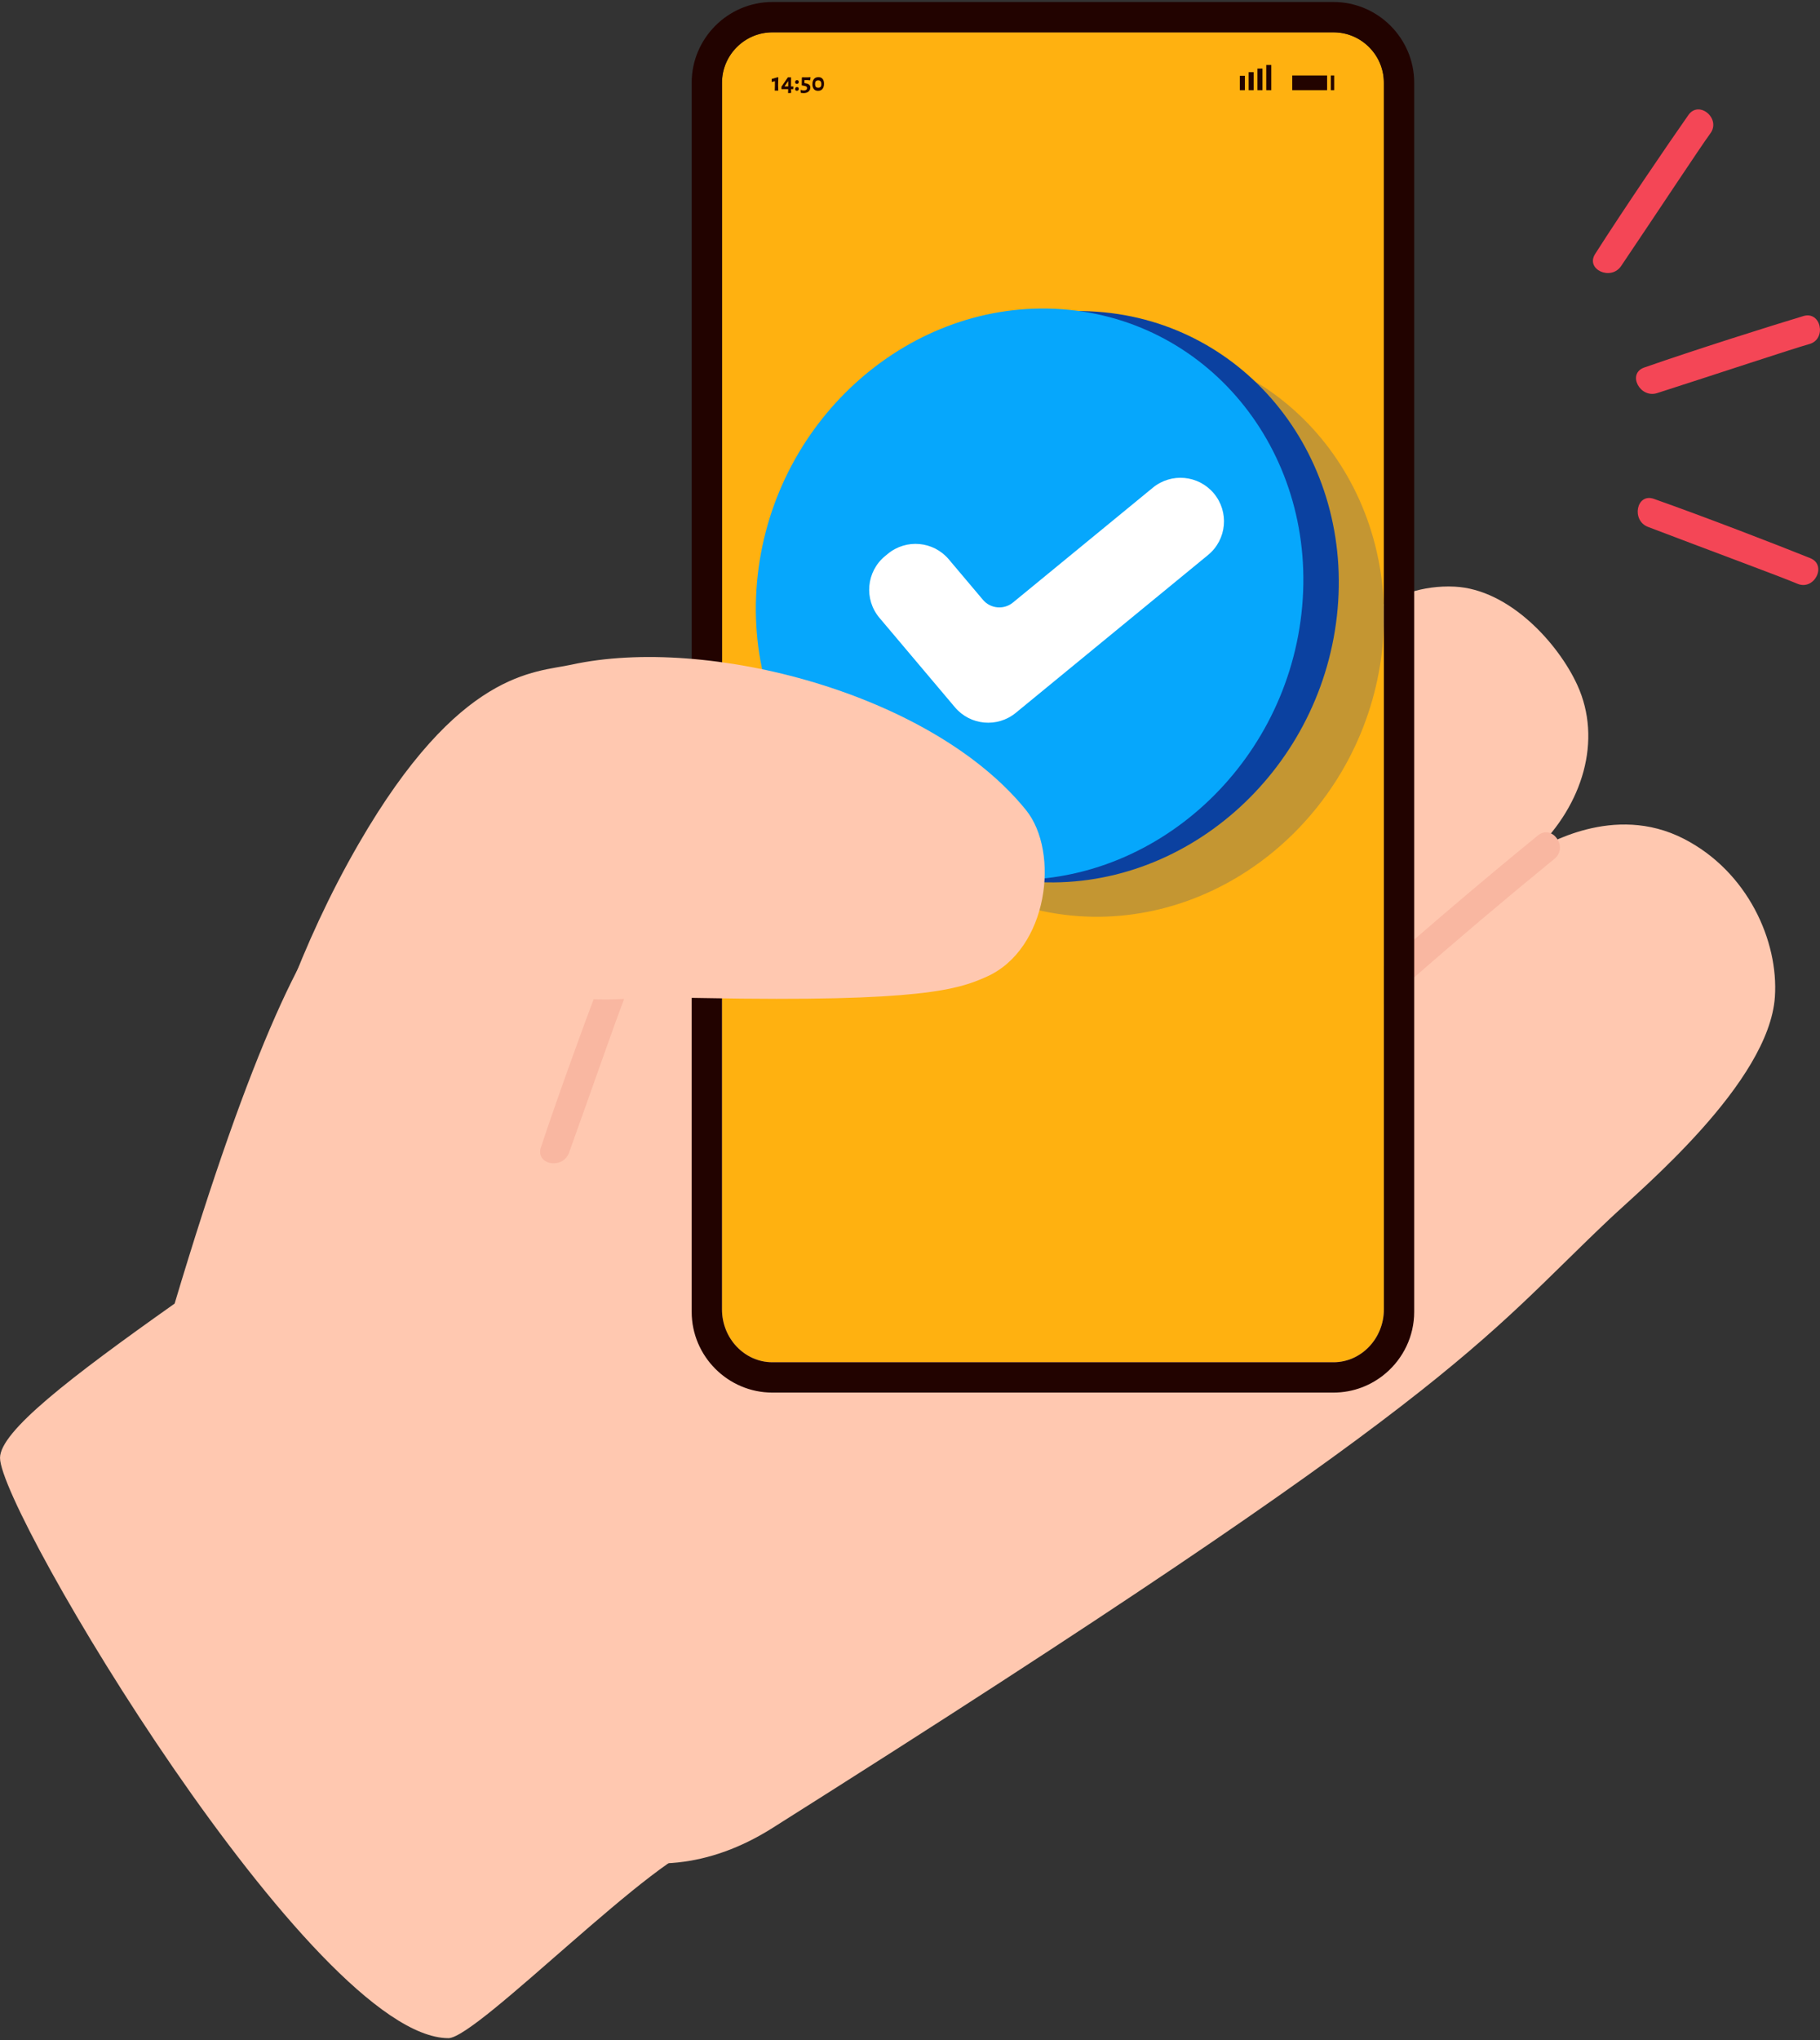 <?xml version="1.0" encoding="UTF-8"?><svg xmlns="http://www.w3.org/2000/svg" viewBox="0 0 830 930"><rect x="0" y="0" width="830" height="930" fill="#333333" stroke="none"/><g isolation="isolate"><g id="a"><path d="M132.173,548.518c79.219-66.656,214.664-197.407,261.884-235.012,12.455-12.311,75.596-74.822,102.984-96.337,32.641-25.641,48.746-36.366,67.855-34.259,3.191.352,39.835,5.037,55.276,38.317,10.225,22.039,7.349,48.421-7.423,68.869,2.218-2.631,20.97-24.134,50.621-22.678,25.067,1.23,47.367,26.061,55.962,44.866,11.472,25.104,2.455,54.545-19.117,75.302,4.245-1.906,35.524-21.728,67.717-5.204,29.137,14.956,43.246,46.667,41.494,72.088-2.683,38.948-60.627,87.27-75.136,100.97-60.087,56.733-67.126,79.142-382.078,277.89-115.726,73.028-230.052-115.544-220.038-284.813Z" fill="#ffc8b0" stroke-width="0"/><path d="M481.556,397.569c41.346-40.986,84.637-79.944,129.741-116.754,6.477-5.286,15.32,4.332,8.784,9.665-45.104,36.81-88.395,75.768-129.741,116.754-5.966,5.913-14.753-3.748-8.784-9.665Z" fill="#b24b30" stroke-width="0"/><path d="M567.065,498.832c43.336-40.92,88.092-80.291,134.266-117.982,6.511-5.315,14.086,5.325,7.588,10.629-45.296,36.973-89.275,75.532-131.788,115.674-6.023,5.688-16.18-2.548-10.066-8.322Z" fill="#f9b7a1" stroke-width="0"/><path d="M631.101,37.716v559.187c0,13.243-10.322,24.075-22.954,24.075h-255.892c-12.631,0-22.988-10.832-22.988-24.075V37.716c0-12.632,10.357-22.988,22.988-22.988h255.892c12.632,0,22.954,10.356,22.954,22.988Z" fill="#ffb110" fill-rule="evenodd" stroke-width="0"/><path d="M608.134.909h-255.9c-20.239,0-36.797,16.558-36.797,36.798v560.305c0,20.239,16.558,36.799,36.797,36.799h255.9c9.085,0,17.427-3.339,23.864-8.847h.003v-.003c7.901-6.763,12.931-16.796,12.931-27.949V37.707c0-20.24-16.558-36.798-36.798-36.798h0ZM631.104,545.328h0v51.576c0,13.243-10.336,24.078-22.969,24.078h-255.901c-12.633,0-22.97-10.835-22.97-24.078v-51.575h0V37.707h0c0-.198.003-.394.008-.59h0c.005-.196.013-.392.023-.587h0c.01-.196.023-.389.038-.583h0c.015-.195.031-.387.051-.579h0c.019-.194.042-.384.067-.575h0c.024-.192.051-.382.08-.571h0c.029-.191.061-.378.095-.566.034-.188.07-.376.109-.562h0c.038-.186.079-.372.122-.557.043-.185.088-.368.135-.552.048-.183.098-.366.149-.546h0c.052-.182.106-.362.162-.542.055-.18.115-.358.175-.535.061-.178.123-.354.187-.53.065-.176.131-.351.199-.525.07-.174.141-.346.214-.517h0c.072-.172.147-.342.224-.511h0c.077-.169.156-.338.236-.506.081-.167.164-.333.249-.498h0c.17-.33.347-.656.533-.976.185-.32.377-.637.577-.947h0c.2-.311.407-.617.621-.918.107-.15.216-.298.327-.446.111-.147.223-.293.336-.438.342-.435.699-.856,1.07-1.264h0c.123-.137.249-.272.376-.405h0c.381-.399.776-.785,1.185-1.156.544-.495,1.113-.965,1.703-1.407.147-.111.296-.219.446-.326.601-.429,1.223-.828,1.864-1.198.481-.277.972-.537,1.474-.78h0c.335-.162.674-.316,1.017-.462h0c.172-.072.344-.144.517-.213.174-.069.348-.135.524-.2.176-.065.352-.126.531-.187h0c.532-.182,1.075-.344,1.623-.486h0c.183-.048.369-.093.552-.136h0c.37-.085.743-.163,1.118-.23h0c.188-.035.377-.066.567-.095.189-.03.38-.056.571-.08h0c.191-.024.382-.047.575-.066h0c.193-.02.385-.037.579-.052.193-.015.387-.026.583-.037h0c.195-.01.391-.018.587-.023.196-.006.393-.007.59-.007h0s255.9,0,255.9,0h0c.198,0,.393.003.59.008.196.005.392.013.587.022h0c.195.01.39.023.584.038.194.015.387.031.579.051h0c.192.021.384.043.575.067h0c.191.025.381.051.572.081.189.029.378.06.566.094h0c.188.034.376.07.563.108h0c.187.039.371.08.556.122h0c.185.044.369.088.553.135h0c.183.049.366.098.547.149h0c.182.053.362.107.542.162h0c.179.056.358.114.536.175h0c.178.061.354.123.53.187.176.065.35.132.524.2.174.07.346.14.519.213.172.072.342.147.511.225h0c.169.078.338.155.505.236h0c.167.081.334.165.499.249h0c.166.085.329.172.492.26.163.088.324.18.484.272.161.094.32.187.477.282h0c.159.097.315.195.47.294h0c.156.101.31.201.463.305.153.104.304.209.455.316.15.107.299.215.447.326.147.11.293.222.437.336.145.114.289.229.43.347h0c.142.118.282.236.422.357h0c.139.122.276.243.413.367.136.123.271.248.404.375h0c.134.128.265.256.395.386h0s.385.394.385.394h0c.127.134.252.269.377.405h0c.124.136.246.273.366.413h0c.121.139.24.279.357.421h0c.117.142.233.285.347.431.115.145.226.291.336.438.111.148.22.297.327.446.107.151.212.302.315.454h0c.103.153.205.307.305.462h0c.1.156.197.313.293.471h0c.097.158.191.317.284.477.092.161.183.321.271.484h0c.088.163.176.327.261.491h0c.085.167.168.332.249.499.081.167.16.336.236.505h0c.077.17.152.34.225.511h0c.072.172.145.344.213.518.069.174.136.349.2.525.065.176.127.352.187.53.061.177.12.355.175.535.057.18.111.36.162.541h0c.051.183.101.364.149.547.047.183.092.367.135.552.044.185.085.371.122.557h0c.039.187.075.374.109.563.033.188.065.376.095.566h0c.028.19.055.38.08.571h0c.025.192.047.383.067.575h0c.02.194.037.385.052.579h0c.015.194.027.388.037.583h0c.01.196.017.391.022.587h0c.005.197.008.394.008.59h0v507.622Z" fill="#220300" fill-rule="evenodd" stroke-width="0"/><rect x="565.422" y="34.543" width="2.294" height="6.555" fill="#220300" stroke-width="0"/><rect x="569.438" y="32.903" width="2.294" height="8.194" fill="#220300" stroke-width="0"/><rect x="573.453" y="31.265" width="2.294" height="9.833" fill="#220300" stroke-width="0"/><rect x="577.468" y="29.627" width="2.295" height="11.471" fill="#220300" stroke-width="0"/><rect x="589.322" y="34.406" width="15.893" height="6.691" fill="#220300" stroke-width="0"/><rect x="606.927" y="34.406" width="1.515" height="6.691" fill="#220300" stroke-width="0"/><polygon points="354.854 38.812 354.936 41.297 353.325 41.297 353.394 38.979 353.394 36.995 352.044 37.355 351.925 37.271 351.925 35.991 354.721 35.19 354.95 35.358 354.854 38.812" fill="#220300" fill-rule="evenodd" stroke-width="0"/><path d="M360.752,40.639l.061,1.614-.084.108-1.243.084-.084-.096.038-1.721h-1.912l-1.04.036-.107-.143v-1.004l2.925-4.265h1.457l-.034,4.156h.991l.098.146-.072,1.111-.994-.025h0ZM359.463,39.408h0v-2.354h-.107l-1.614,2.354h1.72Z" fill="#220300" fill-rule="evenodd" stroke-width="0"/><path d="M364.27,37.355c0,.537-.333.883-.86.883-.513,0-.8-.298-.8-.824s.333-.873.86-.873c.501,0,.8.299.8.814h0ZM364.27,40.496h0c0,.537-.333.885-.86.885-.513,0-.8-.298-.8-.825s.333-.872.86-.872c.501,0,.8.298.8.812Z" fill="#220300" fill-rule="evenodd" stroke-width="0"/><path d="M369.478,36.517l-.119.118-1.086-.118h-1.388l-.035,1.339.739.154c1.422.287,1.961.908,1.961,1.901,0,1.518-1.243,2.545-3.059,2.545-.405,0-.906-.059-1.315-.144l-.084-1.243.11-.107c.513.179.968.275,1.42.275.886,0,1.423-.442,1.423-1.111,0-.527-.333-.837-1.171-.981l-1.146-.203-.108-.131.058-3.406.191-.18.695.025h1.744l1.243-.061.096.096-.168,1.231Z" fill="#220300" fill-rule="evenodd" stroke-width="0"/><path d="M375.793,38.19c0,2.043-1.002,3.214-2.746,3.214-1.625,0-2.558-1.099-2.558-2.998,0-2.057,1.002-3.239,2.761-3.239,1.613,0,2.543,1.087,2.543,3.023h0ZM371.721,38.297h0c0,1.161.451,1.71,1.422,1.71.956,0,1.423-.526,1.423-1.637,0-1.184-.481-1.734-1.438-1.734s-1.407.515-1.407,1.662Z" fill="#220300" fill-rule="evenodd" stroke-width="0"/><path d="M246.682,523.014c7.777-23.453,19.647-56.022,25.653-71.834,2.984-7.856,14.917-2.127,11.774,5.649-3.001,7.426-14.504,40.57-24.596,68.618-2.805,7.795-15.479,5.549-12.832-2.433Z" fill="#f9b7a1" stroke-width="0"/><path d="M322.394,840.29c-21.982,3.01-104.713,88.821-117.899,88.801C142.852,928.998.01,689.262.01,664.585c0-12.062,31.979-36.662,79.628-70.349,138.293-462.51,144.013,36.892,182.412,110.456,12.393,23.742,24.657,48.084,43.254,67.356,8.578,8.889,18.654,16.559,29.798,21.945,8.576,4.145,155.726-96.731,161.197-88.233,15.565,24.176-160.724,132.725-173.905,134.53Z" fill="#ffc8b0" stroke-width="0"/><path d="M727.462,115.756c13.303-20.823,32.814-49.475,42.522-63.326,4.824-6.882,14.982,1.604,10.025,8.37-4.734,6.461-24.03,35.761-40.706,60.468-4.635,6.867-16.368,1.574-11.84-5.512Z" fill="#f44656" stroke-width="0"/><path d="M749.844,167.537c23.331-8.135,56.384-18.583,72.579-23.463,8.047-2.424,10.781,10.526,2.701,12.777-7.716,2.149-41,13.239-69.385,22.34-7.889,2.53-13.835-8.886-5.895-11.654Z" fill="#f44656" stroke-width="0"/><path d="M754.235,227.407c23.299,8.227,55.634,20.722,71.328,27.031,7.798,3.135,1.84,14.955-5.875,11.663-7.367-3.143-40.283-15.282-68.132-25.911-7.74-2.954-5.25-15.583,2.68-12.783Z" fill="#f44656" stroke-width="0"/><path d="M630.296,296.489c-8.078,71.755-70.134,125.981-138.606,121.117-68.472-4.864-117.431-66.976-109.353-138.732,8.078-71.755,70.134-125.982,138.606-121.117,68.472,4.864,117.431,66.976,109.353,138.732Z" fill="#0b41a0" mix-blend-mode="multiply" opacity=".24" stroke-width="0"/><path d="M609.682,280.831c-8.078,71.755-70.134,125.981-138.606,121.117-68.472-4.864-117.431-66.976-109.353-138.732,8.078-71.755,70.134-125.982,138.606-121.117,68.472,4.864,117.431,66.976,109.353,138.732Z" fill="#0b41a0" stroke-width="0"/><path d="M593.521,279.683c-8.078,71.755-70.134,125.981-138.606,121.117-68.472-4.864-117.431-66.976-109.353-138.732,8.078-71.755,70.134-125.982,138.606-121.117,68.472,4.864,117.431,66.976,109.353,138.732Z" fill="#06a7fc" stroke-width="0"/><path d="M435.491,322.41l-34.426-40.777c-7.14-8.457-5.982-21.121,2.574-28.143l1.291-1.06c8.389-6.885,20.753-5.754,27.755,2.539l15.58,18.454c3.449,4.086,9.541,4.643,13.675,1.251l63.819-52.368c8.389-6.884,20.752-5.753,27.753,2.539h0c7.141,8.458,5.982,21.123-2.575,28.144l-87.692,71.959c-8.389,6.884-20.753,5.753-27.753-2.539Z" fill="#fff" stroke-width="0"/><path d="M101.976,572.925s7.827-95.272,61.58-188.254c45.965-79.512,80.411-78.035,97.025-81.672,61.853-13.54,164.203,12.996,207.307,66.244,15.496,19.142,10.224,63.532-18.052,76.048-12.67,5.608-29.014,11.592-129.706,9.661-38.617-.741-33.025,1.432-54.348.336-.307,2.59-83.806,117.182-83.806,117.182-24.405,2.366-54.107,11.568-79.999.455Z" fill="#ffc8b0" stroke-width="0"/></g></g></svg>